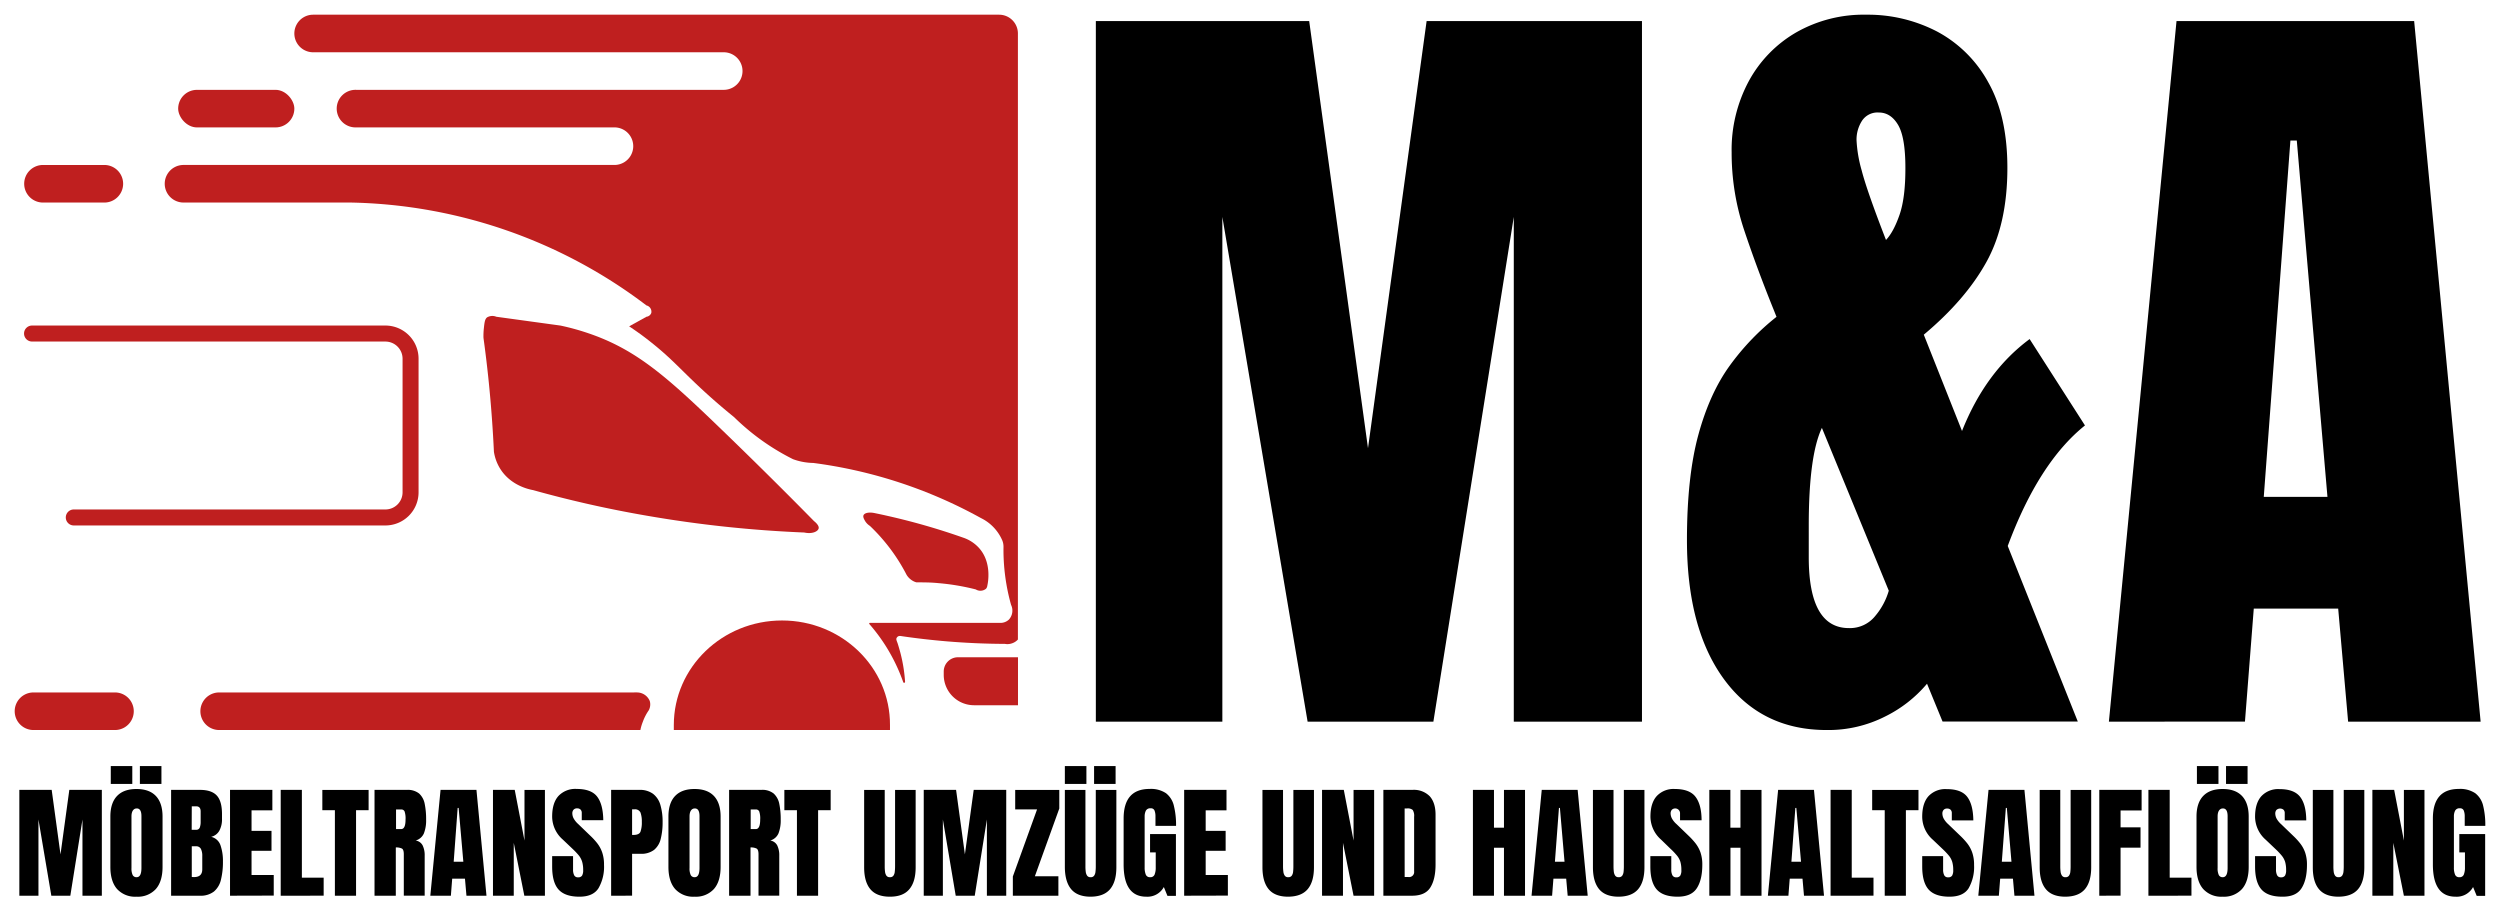 <svg xmlns="http://www.w3.org/2000/svg" id="Layer_1" data-name="Layer 1" viewBox="0 0 850.35 310"><defs><style>.cls-1{fill:#bf1f1f;}</style></defs><rect class="cls-1" x="60.6" y="30.56" width="39.52" height="12.78" rx="6.39"></rect><path class="cls-1" d="M14.87,68.89H35.24a6.39,6.39,0,1,0,0-12.77H14.87a6.39,6.39,0,1,0,0,12.77Z"></path><path class="cls-1" d="M39.11,235.53H11.39a6.39,6.39,0,0,0,0,12.78H39.11a6.39,6.39,0,0,0,0-12.78Z"></path><path class="cls-1" d="M216.78,235.53a6.73,6.73,0,0,0-1.1,0H74.55a6.39,6.39,0,0,0,0,12.78H217.82a15.84,15.84,0,0,1,.85-2.85,16.81,16.81,0,0,1,2-3.86,4.22,4.22,0,0,0,.36-3.1A4.69,4.69,0,0,0,216.78,235.53Z"></path><path class="cls-1" d="M339.87,5H106.51a6.39,6.39,0,0,0,0,12.78H246.17a6.39,6.39,0,0,1,0,12.78h-125a6.39,6.39,0,1,0,0,12.77H209a6.39,6.39,0,1,1,0,12.78H62.42a6.39,6.39,0,1,0,0,12.78h56.74a171.53,171.53,0,0,1,100.73,35,2.19,2.19,0,0,1,1.64,2.56,2,2,0,0,1-1.64,1.29L214,111c1.71,1.14,4.45,3,7.66,5.59,6.84,5.45,9.9,9.16,16.94,15.69,2.46,2.28,6.22,5.66,11.09,9.6a79.72,79.72,0,0,0,6.21,5.49,78.83,78.83,0,0,0,13.82,8.81,20.13,20.13,0,0,0,3.27.91,21.06,21.06,0,0,0,3.66.38,160.51,160.51,0,0,1,57,18.74,15.15,15.15,0,0,1,7.18,7.41,5.59,5.59,0,0,1,.5,2.38,68.92,68.92,0,0,0,1,12.75,67.73,67.73,0,0,0,1.58,7,4.49,4.49,0,0,1-.75,5,4.13,4.13,0,0,1-2.84,1.12H295.89a.24.24,0,0,0-.18.4,60.35,60.35,0,0,1,5.76,7.77,61.1,61.1,0,0,1,5.76,12,.32.32,0,0,0,.62-.13,52.19,52.19,0,0,0-1.6-9.9c-.27-1-.56-2-.87-3-.37-1.16-.78-1.63-.23-2.27s1.21-.39,2-.29c4.71.68,9.69,1.26,14.91,1.7,7,.58,13.58.84,19.75.86a4.66,4.66,0,0,0,2.48-.21,4.71,4.71,0,0,0,1.67-1l.08-.08.14-.15.05-.06V11.39A6.39,6.39,0,0,0,339.87,5Z"></path><path class="cls-1" d="M266,211.05c-20.33,0-36.81,15.93-36.81,35.57,0,.57,0,1.13,0,1.69h73.53c0-.56,0-1.12,0-1.69C302.81,227,286.33,211.05,266,211.05Z"></path><path class="cls-1" d="M10.9,116.18H131.1a5.84,5.84,0,0,1,5.83,5.83v45.44a5.84,5.84,0,0,1-5.83,5.84h-106a2.72,2.72,0,0,0,0,5.44H131.1a11.28,11.28,0,0,0,11.27-11.28V122a11.28,11.28,0,0,0-11.27-11.27H10.9a2.72,2.72,0,1,0,0,5.44Z"></path><path class="cls-1" d="M168,153.65a15.32,15.32,0,0,0,2.27,6c3.6,5.55,9.7,6.81,11.08,7.06C193.11,170,206,173,220,175.41a409.61,409.61,0,0,0,53.57,5.72c2.67.59,4.66-.34,4.89-1.41s-1.43-2.36-1.56-2.45c-8.2-8.34-18.8-18.94-31.39-31.09-18.76-18.12-29.15-27.34-45.48-32.86a82.63,82.63,0,0,0-9.39-2.58l-21.82-3a3.57,3.57,0,0,0-3.14.21c-.75.59-.88,1.64-1.1,3.71a23.9,23.9,0,0,0-.13,3.27c.68,4.93,1.29,10,1.82,15.24C167.08,138.26,167.65,146.11,168,153.65Z"></path><path class="cls-1" d="M295.89,178.88a61,61,0,0,1,4.3,4.52,62,62,0,0,1,8.18,12.13,5.8,5.8,0,0,0,1.38,1.55,5.6,5.6,0,0,0,1.94,1c2.3,0,4.79,0,7.44.26a78.32,78.32,0,0,1,12.78,2.15,3,3,0,0,0,3.48-.24,2,2,0,0,0,.44-1.05c.19-.82,1.69-8-3-13a12.75,12.75,0,0,0-5.17-3.31,227.86,227.86,0,0,0-25.69-7.4c-1.47-.34-2.94-.65-4.39-.95-2-.44-3.55-.07-3.87.73-.24.58.2,1.34.51,1.89A5.13,5.13,0,0,0,295.89,178.88Z"></path><path class="cls-1" d="M321,228.42v1.13a10.33,10.33,0,0,0,10.34,10.33h14.92V223.56h-20.4A4.86,4.86,0,0,0,321,228.42Z"></path><path d="M372.74,245.46V7.17h72.57l20,145.28L485.25,7.17H558.5V245.46H514.9V73.78L487.55,245.46H444.77l-29-171.68V245.46Z"></path><path d="M621.32,248.31q-22.2,0-34.86-17.2T573.8,183.72q0-21.53,3.86-35.74t10.76-23.7a83.94,83.94,0,0,1,15.84-16.51l-1.08-2.71Q597.5,91,593.23,78.18A82.84,82.84,0,0,1,589,51.85a49.29,49.29,0,0,1,5.83-24.24A42.56,42.56,0,0,1,611,11a46.32,46.32,0,0,1,23.76-6,51.06,51.06,0,0,1,24.17,5.75A42.75,42.75,0,0,1,676.29,28q6.51,11.51,6.5,29.11,0,19.08-7.1,31.95t-21.33,24.78l13,32.76q8-20.16,23-31.27l18.82,29.38q-15.72,12.59-26.27,41l23.83,59.71h-46l-5.28-12.86a44,44,0,0,1-14.15,11.1A42.68,42.68,0,0,1,621.32,248.31Zm-6.09-58.77q0,24.11,13.68,24.1a11,11,0,0,0,8.93-4.12,23.34,23.34,0,0,0,4.61-8.6L619.7,145.54q-4.47,9.48-4.47,33.17ZM631.48,47.65A45.23,45.23,0,0,0,633.24,58q1.75,6.84,8.26,23.62,2.57-2.7,4.6-8.53t2-16q0-10.43-2.5-14.63t-6.57-4.19a6.29,6.29,0,0,0-5.75,2.91A11.83,11.83,0,0,0,631.48,47.65Z"></path><path d="M717.32,245.46l23-238.29h80.83l22.61,238.29H798.69L795.31,207H766.6l-3,38.45ZM770,169h21.66L781.23,47.79h-2.17Z"></path><path d="M6.58,304.67v-36h11l3,21.94,3-21.94H34.64v36H28.05V278.74l-4.13,25.93H17.46l-4.38-25.93v25.93Z"></path><path d="M46.42,305a8.29,8.29,0,0,1-6.6-2.61q-2.28-2.61-2.28-7.53v-17.1q0-4.62,2.26-7c1.51-1.59,3.71-2.39,6.62-2.39s5.11.8,6.61,2.39,2.26,3.94,2.26,7v17.1q0,4.92-2.28,7.53A8.28,8.28,0,0,1,46.42,305Zm-8.74-38.35v-6.09H45v6.09Zm8.8,31.72c1.09,0,1.63-1.05,1.63-3.17V277.63c0-1.77-.53-2.65-1.59-2.65s-1.8.9-1.8,2.72v17.54a5.26,5.26,0,0,0,.41,2.41A1.42,1.42,0,0,0,46.48,298.37Zm1.1-31.72v-6.09h7.33v6.09Z"></path><path d="M58.2,304.67v-36H68c2.62,0,4.53.63,5.72,1.91s1.79,3.38,1.79,6.31v1.57a8.13,8.13,0,0,1-.91,4.11,4.36,4.36,0,0,1-2.77,2.07A4.41,4.41,0,0,1,75,287.52a16.2,16.2,0,0,1,.83,5.52,25.12,25.12,0,0,1-.66,6.11,7.46,7.46,0,0,1-2.37,4.07A7.34,7.34,0,0,1,68,304.67Zm7-22.43h1.48a1.21,1.21,0,0,0,1.28-.78,5.42,5.42,0,0,0,.29-1.86V276q0-1.74-1.53-1.74H65.23ZM66,298.33c1.87,0,2.8-.88,2.8-2.66v-4.5a5.26,5.26,0,0,0-.46-2.42,1.77,1.77,0,0,0-1.73-.89H65.23v10.43C65.53,298.32,65.77,298.33,66,298.33Z"></path><path d="M78.24,304.67v-36h14.4v6.95H85.56v7h6.79v6.77H85.56v8.24h7.55v7Z"></path><path d="M95.48,304.67v-36h7.2v29.86h7.41v6.13Z"></path><path d="M113.91,304.67V275.59h-4.27v-6.91h15.74v6.91h-4.27v29.08Z"></path><path d="M127.39,304.67v-36h11a6.18,6.18,0,0,1,4.18,1.25,6.34,6.34,0,0,1,1.89,3.52,25.87,25.87,0,0,1,.48,5.31,12.18,12.18,0,0,1-.75,4.7,4.3,4.3,0,0,1-2.81,2.44,3.22,3.22,0,0,1,2.38,1.68,7.6,7.6,0,0,1,.69,3.47v13.62h-7.1V290.58c0-1.05-.21-1.7-.64-1.95a4.34,4.34,0,0,0-2.08-.38v16.42ZM134.71,282h1.74c1,0,1.49-1.08,1.49-3.25a7.33,7.33,0,0,0-.33-2.76,1.22,1.22,0,0,0-1.22-.66h-1.68Z"></path><path d="M146.37,304.67l3.48-36h12.21l3.41,36h-6.81l-.51-5.81h-4.34l-.45,5.81Zm7.95-11.55h3.28L156,274.81h-.33Z"></path><path d="M167.68,304.67v-36h7.4l3.32,17.24V268.68h6.95v36h-7l-3.6-18v18Z"></path><path d="M197.09,305c-3.29,0-5.65-.82-7.11-2.45s-2.17-4.24-2.17-7.82v-3.52h7.11v4.5a4.21,4.21,0,0,0,.38,2,1.36,1.36,0,0,0,1.32.7,1.5,1.5,0,0,0,1.36-.57,3.55,3.55,0,0,0,.38-1.88,9.86,9.86,0,0,0-.33-2.77A6.47,6.47,0,0,0,196.9,291a25.14,25.14,0,0,0-2.24-2.36l-3.23-3.07a10.45,10.45,0,0,1-3.62-7.81q0-4.61,2.13-7a7.84,7.84,0,0,1,6.19-2.41q5,0,7,2.64t2.07,8h-7.32v-2.48a1.55,1.55,0,0,0-.42-1.15,1.57,1.57,0,0,0-1.14-.4,1.52,1.52,0,0,0-1.25.48,1.84,1.84,0,0,0-.4,1.23,3.81,3.81,0,0,0,.41,1.64,7.3,7.3,0,0,0,1.61,2l4.15,4a23.58,23.58,0,0,1,2.3,2.51,10.9,10.9,0,0,1,1.67,3.07,12.57,12.57,0,0,1,.64,4.26,14.56,14.56,0,0,1-1.87,7.95Q201.74,305,197.09,305Z"></path><path d="M207.87,304.67v-36h9.51a7.59,7.59,0,0,1,4.73,1.33,7.24,7.24,0,0,1,2.51,3.78,20.16,20.16,0,0,1,.76,5.85,22.84,22.84,0,0,1-.64,5.7,6.92,6.92,0,0,1-2.26,3.75,7.13,7.13,0,0,1-4.61,1.33H215v14.25ZM215,284h.4c1.34,0,2.16-.37,2.46-1.12a9.33,9.33,0,0,0,.45-3.31,9,9,0,0,0-.44-3.16,2,2,0,0,0-2.08-1.12H215Z"></path><path d="M236.24,305a8.29,8.29,0,0,1-6.6-2.61q-2.28-2.61-2.28-7.53v-17.1q0-4.62,2.26-7c1.51-1.59,3.71-2.39,6.62-2.39s5.11.8,6.61,2.39,2.26,3.94,2.26,7v17.1q0,4.92-2.28,7.53A8.28,8.28,0,0,1,236.24,305Zm.06-6.63c1.09,0,1.63-1.05,1.63-3.17V277.63c0-1.77-.53-2.65-1.59-2.65s-1.8.9-1.8,2.72v17.54a5.13,5.13,0,0,0,.41,2.41A1.42,1.42,0,0,0,236.3,298.37Z"></path><path d="M248,304.67v-36h11a6.13,6.13,0,0,1,4.17,1.25,6.41,6.41,0,0,1,1.9,3.52,25.87,25.87,0,0,1,.48,5.31,12.18,12.18,0,0,1-.75,4.7,4.32,4.32,0,0,1-2.81,2.44,3.22,3.22,0,0,1,2.38,1.68,7.6,7.6,0,0,1,.69,3.47v13.62H258V290.58c0-1.05-.22-1.7-.65-1.95a4.29,4.29,0,0,0-2.07-.38v16.42ZM255.34,282h1.74c1,0,1.49-1.08,1.49-3.25a7.33,7.33,0,0,0-.33-2.76,1.22,1.22,0,0,0-1.22-.66h-1.68Z"></path><path d="M271.07,304.67V275.59h-4.28v-6.91h15.75v6.91h-4.27v29.08Z"></path><path d="M302.69,305q-4.5,0-6.63-2.53T293.93,295V268.68h7v26.07a13.76,13.76,0,0,0,.1,1.73,3,3,0,0,0,.47,1.36,1.33,1.33,0,0,0,1.19.53,1.35,1.35,0,0,0,1.2-.52,2.81,2.81,0,0,0,.46-1.36,16.29,16.29,0,0,0,.1-1.74V268.68h7V295q0,4.9-2.13,7.43C307.89,304.16,305.69,305,302.69,305Z"></path><path d="M314.2,304.67v-36h11l3,21.94,3-21.94h11.06v36h-6.58V278.74l-4.13,25.93h-6.47l-4.37-25.93v25.93Z"></path><path d="M344.51,304.67v-6.54l8.24-22.83h-7.44v-6.62h15V275L352,298.05h8v6.62Z"></path><path d="M362.2,266.65v-6.09h7.33v6.09ZM371,305q-4.5,0-6.63-2.53T362.2,295V268.68h7v26.07a13.76,13.76,0,0,0,.1,1.73,3.08,3.08,0,0,0,.47,1.36,1.33,1.33,0,0,0,1.19.53,1.35,1.35,0,0,0,1.2-.52,2.81,2.81,0,0,0,.46-1.36,14,14,0,0,0,.1-1.74V268.68h7V295q0,4.9-2.13,7.43T371,305Zm1.14-38.35v-6.09h7.32v6.09Z"></path><path d="M389.9,305q-7.71,0-7.71-11V278.43q0-10.08,8.83-10.08a9.21,9.21,0,0,1,5.59,1.46,7.55,7.55,0,0,1,2.67,4.27,26.75,26.75,0,0,1,.74,6.83h-7v-3.19a5.34,5.34,0,0,0-.31-2,1.27,1.27,0,0,0-1.32-.78,1.66,1.66,0,0,0-1.65.83,4.36,4.36,0,0,0-.4,1.85V295.1a6.23,6.23,0,0,0,.38,2.36,1.45,1.45,0,0,0,1.48.91,1.48,1.48,0,0,0,1.53-.91,6.34,6.34,0,0,0,.38-2.4v-5.13h-1.93v-6.22h8.8v21h-2.89l-1.22-3A6.33,6.33,0,0,1,389.9,305Z"></path><path d="M402.78,304.67v-36h14.4v6.95H410.1v7h6.79v6.77H410.1v8.24h7.55v7Z"></path><path d="M438.16,305q-4.5,0-6.62-2.53T429.41,295V268.68h7v26.07a13.72,13.72,0,0,0,.11,1.73,3,3,0,0,0,.47,1.36,1.31,1.31,0,0,0,1.18.53,1.37,1.37,0,0,0,1.21-.52,2.81,2.81,0,0,0,.46-1.36,16.33,16.33,0,0,0,.09-1.74V268.68h7V295q0,4.9-2.13,7.43T438.16,305Z"></path><path d="M449.68,304.67v-36h7.4l3.32,17.24V268.68h7v36h-7l-3.6-18v18Z"></path><path d="M470.54,304.67v-36h9.9a7.55,7.55,0,0,1,5.85,2.15c1.31,1.44,2,3.55,2,6.31V294c0,3.41-.59,6-1.79,7.89s-3.28,2.78-6.27,2.78Zm7.24-6.36H479a1.72,1.72,0,0,0,2-1.92V277.82a3.73,3.73,0,0,0-.48-2.32,2.66,2.66,0,0,0-1.95-.52h-.8Z"></path><path d="M501,304.67v-36h7.16v12.86h3.4V268.68h7.16v36h-7.16V288.35h-3.4v16.32Z"></path><path d="M520.94,304.67l3.47-36h12.21l3.42,36h-6.81l-.51-5.81h-4.34l-.45,5.81Zm7.95-11.55h3.27l-1.57-18.31h-.33Z"></path><path d="M550.57,305q-4.5,0-6.62-2.53T541.82,295V268.68h7v26.07a16,16,0,0,0,.1,1.73,3.08,3.08,0,0,0,.47,1.36,1.34,1.34,0,0,0,1.19.53,1.38,1.38,0,0,0,1.21-.52,2.92,2.92,0,0,0,.46-1.36,16.33,16.33,0,0,0,.09-1.74V268.68h7V295q0,4.9-2.13,7.43T550.57,305Z"></path><path d="M570.64,305q-4.93,0-7.11-2.45c-1.45-1.64-2.18-4.24-2.18-7.82v-3.52h7.12v4.5a4.09,4.09,0,0,0,.38,2,1.36,1.36,0,0,0,1.32.7,1.49,1.49,0,0,0,1.35-.57,3.46,3.46,0,0,0,.38-1.88,10.28,10.28,0,0,0-.32-2.77,6.32,6.32,0,0,0-1.14-2.13,23.89,23.89,0,0,0-2.24-2.36L565,285.59a10.49,10.49,0,0,1-3.62-7.81q0-4.61,2.14-7a7.8,7.8,0,0,1,6.18-2.41c3.3,0,5.65.88,7,2.64s2.08,4.43,2.08,8h-7.33v-2.48a1.65,1.65,0,0,0-2.81-1.07,1.89,1.89,0,0,0-.4,1.23,4,4,0,0,0,.41,1.64,7.18,7.18,0,0,0,1.62,2l4.15,4a24.59,24.59,0,0,1,2.29,2.51,11.18,11.18,0,0,1,1.68,3.07,12.59,12.59,0,0,1,.63,4.26q0,5.07-1.87,7.95T570.64,305Z"></path><path d="M581.41,304.67v-36h7.16v12.86H592V268.68h7.16v36H592V288.35h-3.4v16.32Z"></path><path d="M601.33,304.67l3.48-36H617l3.42,36h-6.81l-.51-5.81h-4.34l-.45,5.81Zm8-11.55h3.27L611,274.81h-.33Z"></path><path d="M622.65,304.67v-36h7.2v29.86h7.4v6.13Z"></path><path d="M641.07,304.67V275.59H636.8v-6.91h15.75v6.91h-4.28v29.08Z"></path><path d="M663.1,305q-4.92,0-7.11-2.45c-1.45-1.64-2.17-4.24-2.17-7.82v-3.52h7.11v4.5a4.21,4.21,0,0,0,.38,2,1.36,1.36,0,0,0,1.32.7,1.5,1.5,0,0,0,1.36-.57,3.55,3.55,0,0,0,.38-1.88,9.86,9.86,0,0,0-.33-2.77,6.29,6.29,0,0,0-1.13-2.13,25.14,25.14,0,0,0-2.24-2.36l-3.23-3.07a10.45,10.45,0,0,1-3.62-7.81q0-4.61,2.13-7a7.84,7.84,0,0,1,6.19-2.41q5,0,7,2.64t2.07,8h-7.32v-2.48a1.55,1.55,0,0,0-.42-1.15,1.57,1.57,0,0,0-1.14-.4,1.52,1.52,0,0,0-1.25.48,1.84,1.84,0,0,0-.4,1.23,3.81,3.81,0,0,0,.41,1.64,7.3,7.3,0,0,0,1.61,2l4.16,4a24.59,24.59,0,0,1,2.29,2.51,10.9,10.9,0,0,1,1.67,3.07,12.57,12.57,0,0,1,.64,4.26,14.56,14.56,0,0,1-1.87,7.95Q667.75,305,663.1,305Z"></path><path d="M672.9,304.67l3.48-36h12.21l3.41,36h-6.81l-.51-5.81h-4.34l-.45,5.81Zm8-11.55h3.28l-1.58-18.31h-.33Z"></path><path d="M702.53,305c-3,0-5.2-.84-6.62-2.53s-2.13-4.16-2.13-7.43V268.68h7v26.07a13.72,13.72,0,0,0,.11,1.73,3,3,0,0,0,.47,1.36,1.31,1.31,0,0,0,1.18.53,1.37,1.37,0,0,0,1.21-.52,2.81,2.81,0,0,0,.46-1.36,16.33,16.33,0,0,0,.09-1.74V268.68h7V295q0,4.9-2.13,7.43T702.53,305Z"></path><path d="M714.05,304.67v-36h14.4v7h-7.16v5.73h6.79v6.93h-6.79v16.32Z"></path><path d="M730.76,304.67v-36H738v29.86h7.4v6.13Z"></path><path d="M756,305a8.29,8.29,0,0,1-6.6-2.61q-2.28-2.61-2.28-7.53v-17.1q0-4.62,2.26-7c1.51-1.59,3.71-2.39,6.62-2.39s5.11.8,6.61,2.39,2.26,3.94,2.26,7v17.1q0,4.92-2.28,7.53A8.28,8.28,0,0,1,756,305Zm-8.74-38.35v-6.09h7.33v6.09Zm8.8,31.72c1.09,0,1.64-1.05,1.64-3.17V277.63c0-1.77-.54-2.65-1.6-2.65s-1.8.9-1.8,2.72v17.54a5.26,5.26,0,0,0,.41,2.41A1.42,1.42,0,0,0,756.06,298.37Zm1.1-31.72v-6.09h7.33v6.09Z"></path><path d="M776.33,305q-4.94,0-7.11-2.45c-1.45-1.64-2.18-4.24-2.18-7.82v-3.52h7.12v4.5a4.21,4.21,0,0,0,.38,2,1.36,1.36,0,0,0,1.32.7,1.53,1.53,0,0,0,1.36-.57,3.55,3.55,0,0,0,.38-1.88,9.86,9.86,0,0,0-.33-2.77,6.32,6.32,0,0,0-1.14-2.13,23.89,23.89,0,0,0-2.24-2.36l-3.23-3.07a10.49,10.49,0,0,1-3.62-7.81q0-4.61,2.14-7a7.82,7.82,0,0,1,6.19-2.41q4.95,0,7,2.64t2.08,8h-7.32v-2.48a1.55,1.55,0,0,0-.42-1.15,1.86,1.86,0,0,0-2.4.08,1.89,1.89,0,0,0-.4,1.23,4,4,0,0,0,.41,1.64,7.37,7.37,0,0,0,1.62,2l4.15,4a23.48,23.48,0,0,1,2.29,2.51,10.67,10.67,0,0,1,1.68,3.07,12.59,12.59,0,0,1,.63,4.26q0,5.07-1.87,7.95T776.33,305Z"></path><path d="M795.43,305q-4.5,0-6.63-2.53c-1.42-1.68-2.12-4.16-2.12-7.43V268.68h7v26.07a13.76,13.76,0,0,0,.1,1.73,3.08,3.08,0,0,0,.47,1.36,1.33,1.33,0,0,0,1.19.53,1.38,1.38,0,0,0,1.21-.52,2.92,2.92,0,0,0,.46-1.36,16.33,16.33,0,0,0,.09-1.74V268.68h7V295q0,4.9-2.12,7.43T795.43,305Z"></path><path d="M806.94,304.67v-36h7.41l3.31,17.24V268.68h7v36h-7l-3.6-18v18Z"></path><path d="M835.23,305q-7.71,0-7.71-11V278.43q0-10.08,8.84-10.08a9.2,9.2,0,0,1,5.58,1.46,7.56,7.56,0,0,1,2.68,4.27,27.25,27.25,0,0,1,.73,6.83h-7v-3.19a5.32,5.32,0,0,0-.32-2,1.27,1.27,0,0,0-1.32-.78,1.63,1.63,0,0,0-1.64.83,4.21,4.21,0,0,0-.4,1.85V295.1a6,6,0,0,0,.38,2.36,1.44,1.44,0,0,0,1.48.91,1.48,1.48,0,0,0,1.52-.91,6.34,6.34,0,0,0,.38-2.4v-5.13h-1.92v-6.22h8.79v21h-2.88l-1.23-3A6.32,6.32,0,0,1,835.23,305Z"></path></svg>